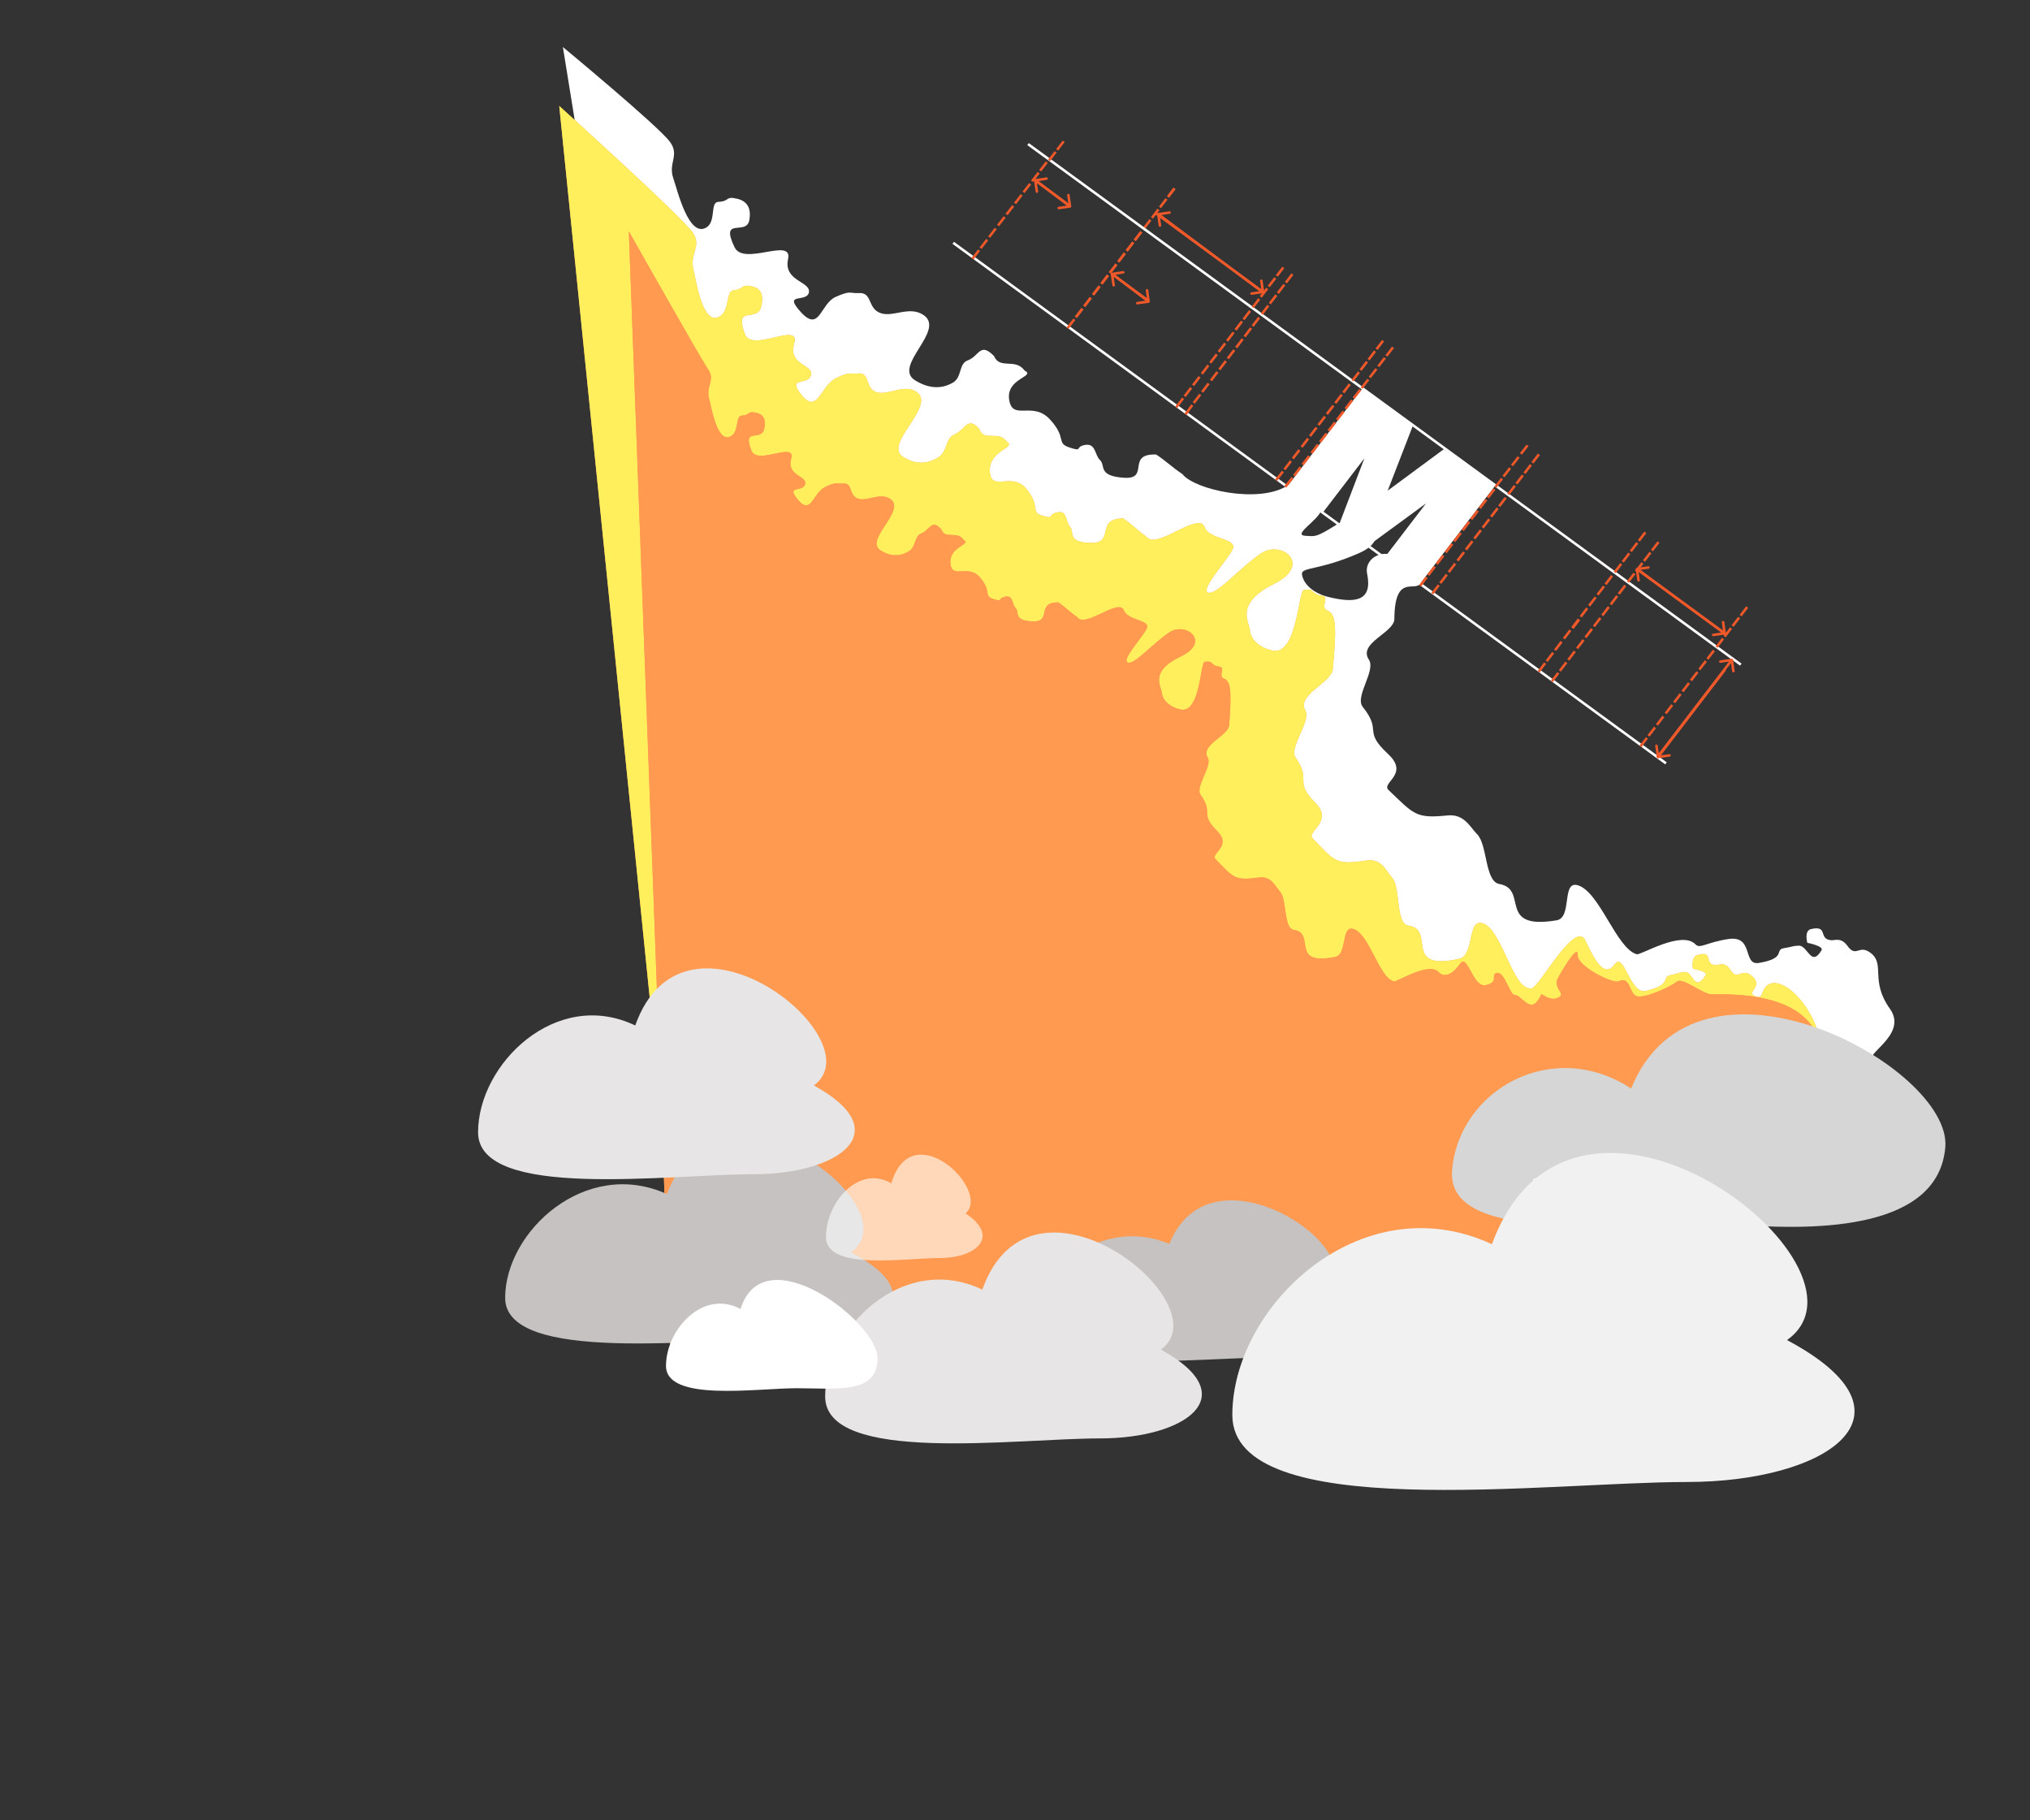 <svg width="2398" height="2150" viewBox="0 0 2398 2150" fill="none" xmlns="http://www.w3.org/2000/svg">
<rect x="0" y="0" width="2398" height="2150" fill="#333333" stroke="none"/>
<path opacity="0.8" d="M1138.85 1450.07C1138.85 1503.63 1083.07 1494.23 1028.86 1494.23C974.658 1494.23 852.04 1514.84 852.04 1461.28C852.04 1407.72 902.142 1347.63 953.026 1377.37C984.731 1267.99 1138.85 1396.51 1138.85 1450.07Z" fill="white"/>
<path d="M1673.86 1452.14V1459.99" stroke="white" stroke-width="3" stroke-linecap="round"/>
<path d="M1409.43 1473.35C1409.43 1475.97 1409.43 1475.97 1409.43 1473.35" stroke="white" stroke-width="3" stroke-linecap="round"/>
<path d="M1525.18 1517.14C1524.46 1522.91 1522.52 1520.1 1521.04 1517.14" stroke="white" stroke-width="3" stroke-linecap="round"/>
<path d="M841.04 1535.14H843.04" stroke="white" stroke-width="3" stroke-linecap="round"/>
<path d="M1301.04 1605.54V1609.65" stroke="white" stroke-width="3" stroke-linecap="round"/>
<path d="M1032.35 1619.8C1037.86 1619.83 1035.66 1619.77 1035.85 1622.9" stroke="white" stroke-width="3" stroke-linecap="round"/>
<path d="M1479.04 1643.14V1647.25" stroke="white" stroke-width="3" stroke-linecap="round"/>
<path d="M1082.12 516.713L1084.1 516.39" stroke="white" stroke-width="3" stroke-linecap="round"/>
<line y1="-1.5" x2="1042.03" y2="-1.5" transform="matrix(0.808 0.59 -0.606 0.795 1125.12 287.987)" stroke="white" stroke-width="3"/>
<line y1="-1.5" x2="12.627" y2="-1.5" transform="matrix(-0.608 0.794 -0.806 -0.592 1357.76 258.808)" stroke="#EF592A" stroke-width="3"/>
<line y1="-1.5" x2="12.627" y2="-1.5" transform="matrix(-0.608 0.794 -0.806 -0.592 1367.24 246.426)" stroke="#EF592A" stroke-width="3"/>
<line y1="-1.5" x2="12.627" y2="-1.5" transform="matrix(-0.608 0.794 -0.806 -0.592 1376.72 234.043)" stroke="#EF592A" stroke-width="3"/>
<line y1="-1.5" x2="12.627" y2="-1.5" transform="matrix(-0.608 0.794 -0.806 -0.592 1386.21 221.659)" stroke="#EF592A" stroke-width="3"/>
<line y1="-1.5" x2="12.627" y2="-1.5" transform="matrix(-0.608 0.794 -0.806 -0.592 1346.92 272.962)" stroke="#EF592A" stroke-width="3"/>
<line y1="-1.5" x2="12.627" y2="-1.5" transform="matrix(-0.608 0.794 -0.806 -0.592 1327.5 298.317)" stroke="#EF592A" stroke-width="3"/>
<line y1="-1.5" x2="12.627" y2="-1.5" transform="matrix(-0.608 0.794 -0.806 -0.592 1337.43 285.345)" stroke="#EF592A" stroke-width="3"/>
<line y1="-1.5" x2="12.627" y2="-1.5" transform="matrix(-0.608 0.794 -0.806 -0.592 1317.56 311.29)" stroke="#EF592A" stroke-width="3"/>
<line y1="-1.5" x2="12.627" y2="-1.5" transform="matrix(-0.608 0.794 -0.806 -0.592 1307.62 324.264)" stroke="#EF592A" stroke-width="3"/>
<line y1="-1.5" x2="12.627" y2="-1.5" transform="matrix(-0.608 0.794 -0.806 -0.592 1297.69 337.236)" stroke="#EF592A" stroke-width="3"/>
<line y1="-1.5" x2="12.627" y2="-1.5" transform="matrix(-0.608 0.794 -0.806 -0.592 1287.3 350.8)" stroke="#EF592A" stroke-width="3"/>
<line y1="-1.5" x2="12.627" y2="-1.5" transform="matrix(-0.608 0.794 -0.806 -0.592 1277.36 363.772)" stroke="#EF592A" stroke-width="3"/>
<line y1="-1.5" x2="12.627" y2="-1.5" transform="matrix(-0.608 0.794 -0.806 -0.592 1386.21 221.659)" stroke="#EF592A" stroke-width="3"/>
<line y1="-1.5" x2="12.627" y2="-1.5" transform="matrix(-0.608 0.794 -0.806 -0.592 1346.92 272.962)" stroke="#EF592A" stroke-width="3"/>
<line y1="-1.5" x2="12.627" y2="-1.5" transform="matrix(-0.608 0.794 -0.806 -0.592 1327.5 298.317)" stroke="#EF592A" stroke-width="3"/>
<line y1="-1.5" x2="12.627" y2="-1.5" transform="matrix(-0.608 0.794 -0.806 -0.592 1337.43 285.345)" stroke="#EF592A" stroke-width="3"/>
<line y1="-1.5" x2="12.627" y2="-1.5" transform="matrix(-0.608 0.794 -0.806 -0.592 1317.56 311.29)" stroke="#EF592A" stroke-width="3"/>
<line y1="-1.5" x2="12.627" y2="-1.5" transform="matrix(-0.608 0.794 -0.806 -0.592 1297.69 337.236)" stroke="#EF592A" stroke-width="3"/>
<line y1="-1.5" x2="12.627" y2="-1.5" transform="matrix(-0.608 0.794 -0.806 -0.592 1287.3 350.8)" stroke="#EF592A" stroke-width="3"/>
<line y1="-1.5" x2="12.627" y2="-1.5" transform="matrix(-0.608 0.794 -0.806 -0.592 1277.36 363.772)" stroke="#EF592A" stroke-width="3"/>
<line y1="-1.5" x2="12.627" y2="-1.5" transform="matrix(-0.608 0.794 -0.806 -0.592 1495.74 339.789)" stroke="#EF592A" stroke-width="3"/>
<line y1="-1.5" x2="12.627" y2="-1.5" transform="matrix(-0.608 0.794 -0.806 -0.592 1505.23 327.405)" stroke="#EF592A" stroke-width="3"/>
<line y1="-1.5" x2="12.627" y2="-1.5" transform="matrix(-0.608 0.794 -0.806 -0.592 1514.71 315.021)" stroke="#EF592A" stroke-width="3"/>
<line y1="-1.5" x2="12.627" y2="-1.5" transform="matrix(-0.608 0.794 -0.806 -0.592 1475.42 366.324)" stroke="#EF592A" stroke-width="3"/>
<line y1="-1.5" x2="12.627" y2="-1.5" transform="matrix(-0.608 0.794 -0.806 -0.592 1456 391.681)" stroke="#EF592A" stroke-width="3"/>
<line y1="-1.5" x2="12.627" y2="-1.5" transform="matrix(-0.608 0.794 -0.806 -0.592 1465.93 378.708)" stroke="#EF592A" stroke-width="3"/>
<line y1="-1.5" x2="12.627" y2="-1.5" transform="matrix(-0.608 0.794 -0.806 -0.592 1446.06 404.653)" stroke="#EF592A" stroke-width="3"/>
<line y1="-1.5" x2="12.627" y2="-1.5" transform="matrix(-0.608 0.794 -0.806 -0.592 1426.19 430.599)" stroke="#EF592A" stroke-width="3"/>
<line y1="-1.5" x2="12.627" y2="-1.5" transform="matrix(-0.608 0.794 -0.806 -0.592 1415.8 444.162)" stroke="#EF592A" stroke-width="3"/>
<line y1="-1.5" x2="12.627" y2="-1.5" transform="matrix(-0.608 0.794 -0.806 -0.592 1405.86 457.136)" stroke="#EF592A" stroke-width="3"/>
<path d="M1397.59 470.405L1389.4 481.088" stroke="#EF592A" stroke-width="3"/>
<line y1="-1.5" x2="1042.03" y2="-1.5" transform="matrix(0.808 0.59 -0.606 0.795 1213.49 171.382)" stroke="white" stroke-width="3"/>
<line y1="-1.5" x2="12.627" y2="-1.5" transform="matrix(-0.608 0.794 0.806 0.592 1499.42 361.83)" stroke="#EF592A" stroke-width="3"/>
<line y1="-1.5" x2="12.627" y2="-1.5" transform="matrix(-0.608 0.794 0.806 0.592 1508.91 349.447)" stroke="#EF592A" stroke-width="3"/>
<line y1="-1.5" x2="12.627" y2="-1.5" transform="matrix(-0.608 0.794 0.806 0.592 1518.39 337.063)" stroke="#EF592A" stroke-width="3"/>
<line y1="-1.5" x2="12.627" y2="-1.5" transform="matrix(-0.608 0.794 0.806 0.592 1527.87 324.681)" stroke="#EF592A" stroke-width="3"/>
<line y1="-1.5" x2="12.627" y2="-1.5" transform="matrix(-0.608 0.794 0.806 0.592 1488.58 375.983)" stroke="#EF592A" stroke-width="3"/>
<line y1="-1.5" x2="12.627" y2="-1.5" transform="matrix(-0.608 0.794 0.806 0.592 1469.16 401.339)" stroke="#EF592A" stroke-width="3"/>
<line y1="-1.5" x2="12.627" y2="-1.5" transform="matrix(-0.608 0.794 0.806 0.592 1479.1 388.366)" stroke="#EF592A" stroke-width="3"/>
<line y1="-1.5" x2="12.627" y2="-1.5" transform="matrix(-0.608 0.794 0.806 0.592 1459.22 414.312)" stroke="#EF592A" stroke-width="3"/>
<line y1="-1.5" x2="12.627" y2="-1.5" transform="matrix(-0.608 0.794 0.806 0.592 1439.35 440.258)" stroke="#EF592A" stroke-width="3"/>
<line y1="-1.5" x2="12.627" y2="-1.5" transform="matrix(-0.608 0.794 0.806 0.592 1428.96 453.821)" stroke="#EF592A" stroke-width="3"/>
<line y1="-1.5" x2="12.627" y2="-1.5" transform="matrix(-0.608 0.794 0.806 0.592 1419.03 466.794)" stroke="#EF592A" stroke-width="3"/>
<path d="M1408.4 478.437L1400.4 489.421" stroke="#EF592A" stroke-width="3"/>
<line y1="-1.5" x2="12.627" y2="-1.5" transform="matrix(-0.608 0.794 -0.806 -0.592 1604.13 438.662)" stroke="#EF592A" stroke-width="3"/>
<line y1="-1.5" x2="12.627" y2="-1.5" transform="matrix(-0.608 0.794 -0.806 -0.592 1613.62 426.278)" stroke="#EF592A" stroke-width="3"/>
<line y1="-1.5" x2="12.627" y2="-1.5" transform="matrix(-0.608 0.794 -0.806 -0.592 1623.1 413.894)" stroke="#EF592A" stroke-width="3"/>
<line y1="-1.5" x2="12.627" y2="-1.5" transform="matrix(-0.608 0.794 -0.806 -0.592 1632.59 401.511)" stroke="#EF592A" stroke-width="3"/>
<line y1="-1.5" x2="12.627" y2="-1.5" transform="matrix(-0.608 0.794 -0.806 -0.592 1593.29 452.813)" stroke="#EF592A" stroke-width="3"/>
<line y1="-1.5" x2="12.627" y2="-1.5" transform="matrix(-0.608 0.794 -0.806 -0.592 1573.87 478.17)" stroke="#EF592A" stroke-width="3"/>
<line y1="-1.5" x2="12.627" y2="-1.5" transform="matrix(-0.608 0.794 -0.806 -0.592 1583.81 465.196)" stroke="#EF592A" stroke-width="3"/>
<line y1="-1.5" x2="12.627" y2="-1.5" transform="matrix(-0.608 0.794 -0.806 -0.592 1563.94 491.142)" stroke="#EF592A" stroke-width="3"/>
<line y1="-1.5" x2="12.627" y2="-1.5" transform="matrix(-0.608 0.794 -0.806 -0.592 1554 504.115)" stroke="#EF592A" stroke-width="3"/>
<line y1="-1.5" x2="12.627" y2="-1.5" transform="matrix(-0.608 0.794 -0.806 -0.592 1544.07 517.089)" stroke="#EF592A" stroke-width="3"/>
<line y1="-1.5" x2="12.627" y2="-1.5" transform="matrix(-0.608 0.794 -0.806 -0.592 1533.68 530.652)" stroke="#EF592A" stroke-width="3"/>
<line y1="-1.5" x2="12.627" y2="-1.5" transform="matrix(-0.608 0.794 -0.806 -0.592 1523.74 543.625)" stroke="#EF592A" stroke-width="3"/>
<path d="M1515.47 556.895L1507.36 567.156" stroke="#EF592A" stroke-width="3"/>
<line y1="-1.5" x2="12.627" y2="-1.5" transform="matrix(-0.608 0.794 -0.806 -0.592 1606.46 462.472)" stroke="#EF592A" stroke-width="3"/>
<line y1="-1.5" x2="12.627" y2="-1.5" transform="matrix(-0.608 0.794 -0.806 -0.592 1587.04 487.828)" stroke="#EF592A" stroke-width="3"/>
<line y1="-1.5" x2="12.627" y2="-1.5" transform="matrix(-0.608 0.794 -0.806 -0.592 1596.97 474.855)" stroke="#EF592A" stroke-width="3"/>
<line y1="-1.5" x2="12.627" y2="-1.5" transform="matrix(-0.608 0.794 -0.806 -0.592 1577.1 500.802)" stroke="#EF592A" stroke-width="3"/>
<line y1="-1.5" x2="12.627" y2="-1.5" transform="matrix(-0.608 0.794 -0.806 -0.592 1567.17 513.774)" stroke="#EF592A" stroke-width="3"/>
<line y1="-1.5" x2="12.627" y2="-1.5" transform="matrix(-0.608 0.794 -0.806 -0.592 1557.23 526.748)" stroke="#EF592A" stroke-width="3"/>
<line y1="-1.5" x2="12.627" y2="-1.5" transform="matrix(-0.608 0.794 -0.806 -0.592 1546.84 540.309)" stroke="#EF592A" stroke-width="3"/>
<line y1="-1.5" x2="12.627" y2="-1.5" transform="matrix(-0.608 0.794 -0.806 -0.592 1536.91 553.283)" stroke="#EF592A" stroke-width="3"/>
<line y1="-1.5" x2="12.627" y2="-1.5" transform="matrix(-0.608 0.794 0.806 0.592 1763.68 576.908)" stroke="#EF592A" stroke-width="3"/>
<line y1="-1.5" x2="12.627" y2="-1.5" transform="matrix(-0.608 0.794 0.806 0.592 1743.81 602.854)" stroke="#EF592A" stroke-width="3"/>
<line y1="-1.5" x2="12.627" y2="-1.5" transform="matrix(-0.608 0.794 0.806 0.592 1753.75 589.882)" stroke="#EF592A" stroke-width="3"/>
<line y1="-1.5" x2="12.627" y2="-1.5" transform="matrix(-0.608 0.794 0.806 0.592 1733.87 615.827)" stroke="#EF592A" stroke-width="3"/>
<line y1="-1.5" x2="12.627" y2="-1.5" transform="matrix(-0.608 0.794 0.806 0.592 1723.94 628.802)" stroke="#EF592A" stroke-width="3"/>
<line y1="-1.5" x2="12.627" y2="-1.5" transform="matrix(-0.608 0.794 0.806 0.592 1714 641.774)" stroke="#EF592A" stroke-width="3"/>
<line y1="-1.5" x2="12.627" y2="-1.5" transform="matrix(-0.608 0.794 0.806 0.592 1704.06 654.747)" stroke="#EF592A" stroke-width="3"/>
<line y1="-1.5" x2="12.627" y2="-1.5" transform="matrix(-0.608 0.794 0.806 0.592 1694.13 667.719)" stroke="#EF592A" stroke-width="3"/>
<line y1="-1.5" x2="12.627" y2="-1.5" transform="matrix(-0.608 0.794 0.806 0.592 1684.19 680.692)" stroke="#EF592A" stroke-width="3"/>
<line y1="-1.5" x2="12.627" y2="-1.5" transform="matrix(-0.608 0.794 0.806 0.592 1916.33 666.806)" stroke="#EF592A" stroke-width="3"/>
<line y1="-1.5" x2="12.627" y2="-1.5" transform="matrix(-0.608 0.794 0.806 0.592 1925.82 654.423)" stroke="#EF592A" stroke-width="3"/>
<line y1="-1.5" x2="12.627" y2="-1.5" transform="matrix(-0.608 0.794 0.806 0.592 1935.3 642.04)" stroke="#EF592A" stroke-width="3"/>
<line y1="-1.5" x2="12.627" y2="-1.5" transform="matrix(-0.608 0.794 0.806 0.592 1944.79 629.657)" stroke="#EF592A" stroke-width="3"/>
<line y1="-1.5" x2="12.627" y2="-1.5" transform="matrix(-0.608 0.794 0.806 0.592 1905.49 680.959)" stroke="#EF592A" stroke-width="3"/>
<line y1="-1.5" x2="12.627" y2="-1.5" transform="matrix(-0.608 0.794 0.806 0.592 1886.07 706.315)" stroke="#EF592A" stroke-width="3"/>
<line y1="-1.5" x2="12.627" y2="-1.5" transform="matrix(-0.608 0.794 0.806 0.592 1896.01 693.343)" stroke="#EF592A" stroke-width="3"/>
<line y1="-1.5" x2="12.627" y2="-1.5" transform="matrix(-0.608 0.794 0.806 0.592 1866.2 732.263)" stroke="#EF592A" stroke-width="3"/>
<line y1="-1.5" x2="12.627" y2="-1.5" transform="matrix(-0.608 0.794 0.806 0.592 1845.88 758.797)" stroke="#EF592A" stroke-width="3"/>
<line y1="-1.5" x2="12.627" y2="-1.5" transform="matrix(-0.608 0.794 0.806 0.592 1835.94 771.77)" stroke="#EF592A" stroke-width="3"/>
<line y1="-1.5" x2="12.627" y2="-1.5" transform="matrix(-0.608 0.794 0.806 0.592 1826.46 784.153)" stroke="#EF592A" stroke-width="3"/>
<line y1="-1.5" x2="12.627" y2="-1.5" transform="matrix(-0.608 0.794 -0.806 -0.592 1929.5 676.466)" stroke="#EF592A" stroke-width="3"/>
<line y1="-1.5" x2="12.627" y2="-1.5" transform="matrix(-0.608 0.794 -0.806 -0.592 1938.98 664.081)" stroke="#EF592A" stroke-width="3"/>
<line y1="-1.5" x2="12.627" y2="-1.5" transform="matrix(-0.608 0.794 -0.806 -0.592 1948.46 651.698)" stroke="#EF592A" stroke-width="3"/>
<line y1="-1.5" x2="12.627" y2="-1.5" transform="matrix(-0.608 0.794 -0.806 -0.592 1957.95 639.315)" stroke="#EF592A" stroke-width="3"/>
<line y1="-1.5" x2="12.627" y2="-1.5" transform="matrix(-0.608 0.794 -0.806 -0.592 1918.66 690.618)" stroke="#EF592A" stroke-width="3"/>
<line y1="-1.5" x2="12.627" y2="-1.5" transform="matrix(-0.608 0.794 -0.806 -0.592 1899.24 715.974)" stroke="#EF592A" stroke-width="3"/>
<line y1="-1.5" x2="12.627" y2="-1.5" transform="matrix(-0.608 0.794 -0.806 -0.592 1909.17 703.001)" stroke="#EF592A" stroke-width="3"/>
<line y1="-1.5" x2="12.627" y2="-1.5" transform="matrix(-0.608 0.794 -0.806 -0.592 1859.04 768.456)" stroke="#EF592A" stroke-width="3"/>
<line y1="-1.5" x2="12.627" y2="-1.5" transform="matrix(-0.608 0.794 -0.806 -0.592 1849.1 781.429)" stroke="#EF592A" stroke-width="3"/>
<line y1="-1.5" x2="12.627" y2="-1.5" transform="matrix(-0.608 0.794 -0.806 -0.592 1839.62 793.811)" stroke="#EF592A" stroke-width="3"/>
<line y1="-1.5" x2="12.627" y2="-1.5" transform="matrix(-0.608 0.794 -0.806 -0.592 2034.21 753.296)" stroke="#EF592A" stroke-width="3"/>
<line y1="-1.5" x2="12.627" y2="-1.5" transform="matrix(-0.608 0.794 -0.806 -0.592 2043.69 740.913)" stroke="#EF592A" stroke-width="3"/>
<line y1="-1.5" x2="12.627" y2="-1.5" transform="matrix(-0.608 0.794 -0.806 -0.592 2053.18 728.53)" stroke="#EF592A" stroke-width="3"/>
<line y1="-1.5" x2="12.627" y2="-1.5" transform="matrix(-0.608 0.794 -0.806 -0.592 2062.66 716.146)" stroke="#EF592A" stroke-width="3"/>
<line y1="-1.5" x2="12.627" y2="-1.5" transform="matrix(-0.608 0.794 -0.806 -0.592 2023.37 767.449)" stroke="#EF592A" stroke-width="3"/>
<line y1="-1.5" x2="12.627" y2="-1.5" transform="matrix(-0.608 0.794 -0.806 -0.592 2003.95 792.805)" stroke="#EF592A" stroke-width="3"/>
<line y1="-1.5" x2="12.627" y2="-1.5" transform="matrix(-0.608 0.794 -0.806 -0.592 2013.89 779.832)" stroke="#EF592A" stroke-width="3"/>
<line y1="-1.5" x2="12.627" y2="-1.5" transform="matrix(-0.608 0.794 -0.806 -0.592 1994.01 805.778)" stroke="#EF592A" stroke-width="3"/>
<line y1="-1.5" x2="12.627" y2="-1.5" transform="matrix(-0.608 0.794 -0.806 -0.592 1984.08 818.751)" stroke="#EF592A" stroke-width="3"/>
<line y1="-1.5" x2="12.627" y2="-1.5" transform="matrix(-0.608 0.794 -0.806 -0.592 1974.14 831.722)" stroke="#EF592A" stroke-width="3"/>
<line y1="-1.5" x2="12.627" y2="-1.5" transform="matrix(-0.608 0.794 -0.806 -0.592 1963.75 845.286)" stroke="#EF592A" stroke-width="3"/>
<line y1="-1.5" x2="12.627" y2="-1.5" transform="matrix(-0.608 0.794 -0.806 -0.592 1953.82 858.26)" stroke="#EF592A" stroke-width="3"/>
<line y1="-1.5" x2="12.627" y2="-1.5" transform="matrix(-0.608 0.794 -0.806 -0.592 1944.33 870.642)" stroke="#EF592A" stroke-width="3"/>
<line y1="-1.5" x2="12.627" y2="-1.5" transform="matrix(-0.608 0.794 0.806 0.592 1790.68 574.61)" stroke="#EF592A" stroke-width="3"/>
<line y1="-1.5" x2="12.627" y2="-1.5" transform="matrix(-0.608 0.794 0.806 0.592 1800.16 562.226)" stroke="#EF592A" stroke-width="3"/>
<line y1="-1.5" x2="12.627" y2="-1.5" transform="matrix(-0.608 0.794 0.806 0.592 1809.65 549.844)" stroke="#EF592A" stroke-width="3"/>
<line y1="-1.5" x2="12.627" y2="-1.5" transform="matrix(-0.608 0.794 0.806 0.592 1819.13 537.461)" stroke="#EF592A" stroke-width="3"/>
<line y1="-1.5" x2="12.627" y2="-1.5" transform="matrix(-0.608 0.794 0.806 0.592 1779.84 588.763)" stroke="#EF592A" stroke-width="3"/>
<line y1="-1.5" x2="12.627" y2="-1.5" transform="matrix(-0.608 0.794 0.806 0.592 1760.42 614.119)" stroke="#EF592A" stroke-width="3"/>
<line y1="-1.5" x2="12.627" y2="-1.5" transform="matrix(-0.608 0.794 0.806 0.592 1770.35 601.146)" stroke="#EF592A" stroke-width="3"/>
<line y1="-1.5" x2="12.627" y2="-1.5" transform="matrix(-0.608 0.794 0.806 0.592 1750.48 627.091)" stroke="#EF592A" stroke-width="3"/>
<line y1="-1.5" x2="12.627" y2="-1.5" transform="matrix(-0.608 0.794 0.806 0.592 1740.54 640.064)" stroke="#EF592A" stroke-width="3"/>
<line y1="-1.5" x2="12.627" y2="-1.5" transform="matrix(-0.608 0.794 0.806 0.592 1730.61 653.037)" stroke="#EF592A" stroke-width="3"/>
<line y1="-1.5" x2="12.627" y2="-1.5" transform="matrix(-0.608 0.794 0.806 0.592 1720.22 666.601)" stroke="#EF592A" stroke-width="3"/>
<line y1="-1.5" x2="12.627" y2="-1.5" transform="matrix(-0.608 0.794 0.806 0.592 1710.28 679.573)" stroke="#EF592A" stroke-width="3"/>
<line y1="-1.5" x2="12.627" y2="-1.5" transform="matrix(-0.608 0.794 0.806 0.592 1700.8 691.957)" stroke="#EF592A" stroke-width="3"/>
<path d="M1492.11 346.27C1492.94 346.152 1493.52 345.398 1493.4 344.586L1491.51 331.361C1491.39 330.549 1490.63 329.987 1489.8 330.106C1488.97 330.224 1488.39 330.978 1488.51 331.79L1490.19 343.546L1478.19 345.263C1477.36 345.381 1476.79 346.135 1476.9 346.947C1477.02 347.758 1477.78 348.32 1478.61 348.202L1492.11 346.27ZM1363.54 252.477L1490.99 345.992L1492.81 343.61L1365.36 250.095L1363.54 252.477Z" fill="#EF592A"/>
<path d="M1368.05 251.521C1367.23 251.64 1366.67 252.401 1366.78 253.221L1368.72 266.581C1368.84 267.401 1369.6 267.969 1370.42 267.85C1371.24 267.731 1371.81 266.97 1371.69 266.15L1369.97 254.274L1381.84 252.55C1382.66 252.431 1383.23 251.67 1383.11 250.85C1382.99 250.03 1382.23 249.462 1381.41 249.581L1368.05 251.521ZM1490.78 342.581L1369.17 251.803L1367.37 254.207L1488.99 344.985L1490.78 342.581Z" fill="#EF592A"/>
<path d="M2037.55 749.462C2038.37 749.343 2038.95 748.589 2038.84 747.778L2036.94 734.552C2036.83 733.74 2036.06 733.179 2035.23 733.297C2034.41 733.416 2033.83 734.17 2033.94 734.981L2035.63 746.737L2023.63 748.454C2022.8 748.573 2022.22 749.327 2022.34 750.138C2022.45 750.95 2023.22 751.512 2024.05 751.393L2037.55 749.462ZM1932.91 673.23L2036.42 749.183L2038.25 746.801L1934.73 670.848L1932.91 673.23Z" fill="#EF592A"/>
<path d="M1933.5 670.716C1932.67 670.835 1932.09 671.589 1932.21 672.401L1934.1 685.626C1934.21 686.438 1934.98 687 1935.81 686.881C1936.64 686.762 1937.21 686.008 1937.1 685.197L1935.42 673.441L1947.42 671.724C1948.25 671.605 1948.82 670.851 1948.71 670.04C1948.59 669.228 1947.83 668.666 1947 668.785L1933.5 670.716ZM2039.33 747.826L1934.62 670.995L1932.79 673.377L2037.51 750.207L2039.33 747.826Z" fill="#EF592A"/>
<path d="M2047.24 779.23C2047.12 778.418 2046.36 777.857 2045.53 777.975L2032.03 779.906C2031.2 780.025 2030.62 780.779 2030.74 781.591C2030.86 782.402 2031.62 782.964 2032.45 782.846L2044.45 781.129L2046.13 792.885C2046.25 793.696 2047.01 794.258 2047.84 794.14C2048.67 794.021 2049.25 793.267 2049.13 792.456L2047.24 779.23ZM1958.88 895.32L2046.95 780.332L2044.53 778.557L1956.46 893.545L1958.88 895.32Z" fill="#EF592A"/>
<path d="M1957.13 894.309C1957.24 895.121 1958.01 895.683 1958.84 895.564L1972.34 893.633C1973.17 893.514 1973.74 892.76 1973.63 891.948C1973.51 891.137 1972.75 890.575 1971.92 890.694L1959.92 892.41L1958.24 880.654C1958.12 879.843 1957.35 879.281 1956.53 879.399C1955.7 879.518 1955.12 880.272 1955.24 881.084L1957.13 894.309ZM2036.46 790.013L1957.42 893.207L1959.84 894.982L2038.87 791.788L2036.46 790.013Z" fill="#EF592A"/>
<path fill-rule="evenodd" clip-rule="evenodd" d="M664.928 55.551L917.726 1617.23C917.726 1617.23 2088.94 1488.57 2195.66 1408.34C2270.86 1378.98 2193.63 1339 2208.48 1328.77C2261.84 1292.01 2238.91 1260.02 2215.66 1254.45C2192.42 1248.87 2256.08 1224.46 2232.49 1191.41C2208.9 1158.37 2227.03 1139.26 2210.26 1125.88C2195.91 1114.43 2192.9 1131.94 2182.39 1117.21C2174.98 1106.83 2167.5 1110.76 2163.43 1110.49C2147.16 1109.38 2160.52 1092.48 2139.35 1097.31C2130.84 1099.25 2134.97 1113.53 2134.97 1113.53C2134.97 1113.53 2154.75 1117.35 2151.76 1122.33C2139.42 1142.89 2135.54 1116.74 2125 1116.92C2117.88 1117.04 2118.9 1117.94 2107.19 1119.9C2095.66 1121.83 2110.95 1131.74 2077.64 1137.32C2058.18 1140.57 2072.24 1104.31 2041.46 1109.1C2015.19 1113.19 2008.25 1120.97 2002.9 1115.41C1986.49 1098.35 1938.19 1128.39 1933.42 1127.04C1909.18 1120.17 1889.4 1052.25 1863.31 1045.43C1844.55 1040.53 1857.52 1083.82 1838.84 1086.95C1767.54 1098.88 1806.39 1050.23 1771.13 1044.08C1753.85 1041.07 1757.27 997.623 1744.87 985.246C1736.68 977.063 1729.79 961.152 1710.18 963.093C1672.43 966.829 1670.9 962.354 1640.25 933.071C1631.15 924.372 1665.55 914.643 1639.73 890.576C1609.21 862.143 1633.41 864.534 1609.8 834.935C1599.99 822.649 1625.65 792.097 1617.02 779.099C1603.91 759.356 1647.01 747.368 1647.13 731.046C1647.53 677.213 1671.42 699.447 1677.64 689.224C1703.99 645.906 1649.94 655.714 1640.01 654.347C1625.17 652.304 1612.03 663.549 1614.96 677.703C1621.68 710.243 1600.73 712.91 1568.96 704.986C1553.59 701.152 1540.28 691.615 1538.04 678.76C1536.4 669.312 1557.42 674.359 1604.91 653.508C1652.41 632.657 1602.93 604.636 1578.62 619.814C1554.31 634.992 1554.08 633.447 1542.25 632.863C1526.15 632.068 1556.23 615.351 1560.67 602.994C1565.11 590.638 1530.82 567.185 1520.82 573.567C1486.58 595.407 1410.79 578.164 1396.85 560.013C1384.37 551.678 1378.25 545.158 1365.77 536.823C1329.72 535.544 1358.96 566.352 1327.68 564.275C1296.4 562.197 1306.18 549.808 1299.57 543.602C1292.96 537.395 1294.65 523.347 1281.84 525.49C1269.04 527.634 1280.02 533.968 1263.49 528.562C1246.95 523.157 1260.88 517.815 1240.35 495.443C1219.82 473.07 1196.04 497.695 1192.11 472.115C1188.18 446.534 1224.08 444.828 1210.35 437.663C1199.08 422.343 1181.22 436.945 1174.19 420.486C1157.56 403.483 1156.87 420.735 1143.02 425.702C1132.44 429.497 1136.53 445.475 1125.81 451.81C1111.4 460.32 1096.33 458.501 1081.23 449.376C1053.4 432.564 1117.83 390.237 1090.92 372.052C1074.28 360.814 1054.94 375.102 1040.16 369.791C1024.24 364.069 1031.01 345.11 1014.44 346.138C1003.56 346.813 1005.43 342.483 987.109 350.711C968.788 358.939 968.361 392.99 946.165 368.746C923.968 344.502 953.237 358.099 955.57 345.235C957.903 332.371 925.185 332.254 930.93 305.915C936.675 279.575 878.529 314.683 867.693 291.979C850.02 254.95 881.939 279.272 885.215 259.798C887.324 247.257 883.888 237.793 870.688 234.7C856.414 231.355 862.798 237.709 848.369 238.435C838.838 238.914 845.805 260.877 835.143 268.177C813.64 282.899 799.705 222.637 795.546 211.143C788.713 192.261 803.48 183.504 791.1 167.153C776.523 147.9 664.928 55.551 664.928 55.551Z" fill="white"/>
<path fill-rule="evenodd" clip-rule="evenodd" d="M660.623 125.158L805.226 1550.23L2149.98 1359.2C2149.98 1359.2 2181.25 1232.42 2119.51 1173.1C2110.29 1164.24 2096.21 1156.67 2087.5 1164.04C2078.78 1171.41 2083.79 1181.12 2072.91 1176.48C2062.03 1171.84 2084.05 1165.08 2069.45 1152.69C2056.95 1142.09 2052.62 1159.53 2044.01 1145.49C2037.95 1135.6 2030.58 1139.85 2026.78 1139.78C2011.59 1139.48 2025.59 1122.14 2005.3 1127.94C1997.14 1130.28 1999.78 1144.17 1999.78 1144.17C1999.78 1144.17 2018.04 1146.98 2014.8 1152.04C2001.45 1172.95 2000.05 1147.31 1990.13 1148.01C1983.43 1148.47 1984.31 1149.31 1973.14 1151.82C1962.15 1154.29 1975.66 1163.33 1943.9 1170.46C1925.34 1174.63 1918.5 1123.18 1907.27 1139.12C1891.59 1161.39 1875.64 1113.52 1871.09 1108.3C1857.14 1092.25 1818.21 1165.91 1809.32 1167.37C1786.66 1171.08 1774.38 1095.66 1750.46 1090.2C1733.27 1086.28 1741.73 1128.4 1723.92 1132.4C1655.92 1147.67 1696.59 1097.72 1664 1093.38C1648.03 1091.25 1654.97 1048.17 1644.38 1036.56C1637.39 1028.88 1632.29 1013.5 1613.7 1016.38C1577.92 1021.91 1576.87 1017.57 1550.6 990.148C1542.79 982.003 1575.94 970.714 1553.75 948.209C1527.53 921.623 1550.05 922.801 1530.41 894.726C1522.26 883.073 1548.98 851.648 1541.99 839.234C1531.37 820.378 1572.88 806.433 1574.4 790.309C1579.39 737.128 1577.73 725.026 1567.68 721.015C1559.25 717.648 1571 704.463 1561.79 703.598C1548.02 702.306 1554.1 694.341 1540.19 696.785C1533.64 697.938 1532.37 774.667 1503.21 768.395C1489.1 765.36 1477.41 756.592 1476.42 744.006C1475.69 734.757 1458.29 712.676 1504.69 689.764C1551.09 666.851 1513.89 637.376 1489.75 653.552C1465.62 669.729 1439.89 700.132 1428.83 700.133C1413.78 700.136 1451.06 660.576 1456.29 648.157C1461.51 635.738 1428.02 637.287 1423.04 622.72C1416.24 602.834 1365.53 650.887 1353.99 633.643C1342.98 626.022 1337.8 619.883 1326.79 612.262C1293.04 612.761 1317.86 641.755 1288.66 641.232C1259.45 640.71 1269.7 627.997 1264.02 622.192C1258.35 616.386 1261.15 602.43 1248.93 605.172C1236.72 607.915 1246.49 613.633 1231.42 609.104C1216.35 604.574 1229.9 598.618 1212.53 577.528C1195.17 556.438 1170.72 581.918 1169.23 556.849C1167.73 531.78 1201.6 528.341 1189.31 521.937C1180.04 507.359 1162.02 522.651 1156.83 506.741C1142.66 490.763 1140.53 507.834 1127.1 513.415C1116.84 517.68 1119.31 533.259 1108.69 540.039C1094.43 549.147 1080.43 548.087 1067.03 539.815C1042.34 524.572 1106.49 479.624 1082.77 462.981C1068.11 452.696 1048.71 467.752 1035.29 463.23C1020.82 458.357 1028.81 439.304 1013.15 441.129C1002.88 442.327 1005.01 437.96 987.092 446.981C969.177 456.001 965.852 489.649 947.085 466.792C928.317 443.935 954.642 455.933 957.938 443.115C961.233 430.297 930.512 431.781 938.169 405.489C945.827 379.198 888.196 416.71 879.967 394.819C866.545 359.116 894.439 381.574 899.188 362.183C902.246 349.696 899.83 340.517 887.697 338.108C874.577 335.503 880.028 341.465 866.413 342.887C857.419 343.827 862.078 365.175 851.437 372.905C829.975 388.495 822.059 329.665 819.139 318.518C814.342 300.205 828.965 290.836 818.74 275.294C806.7 256.995 660.623 125.158 660.623 125.158Z" fill="#FF9A50"/>
<path fill-rule="evenodd" clip-rule="evenodd" d="M660.623 125.158L805.226 1550.23L2149.98 1359.2C2149.98 1359.2 2181.25 1232.42 2119.51 1173.1C2110.29 1164.24 2096.21 1156.67 2087.5 1164.04C2078.78 1171.41 2083.79 1181.12 2072.91 1176.48C2062.03 1171.84 2084.05 1165.08 2069.45 1152.69C2056.95 1142.09 2052.62 1159.53 2044.01 1145.49C2037.95 1135.6 2030.58 1139.85 2026.78 1139.78C2011.59 1139.48 2025.59 1122.14 2005.3 1127.94C1997.14 1130.28 1999.78 1144.17 1999.78 1144.17C1999.78 1144.17 2018.04 1146.98 2014.8 1152.04C2001.45 1172.95 2000.05 1147.31 1990.13 1148.01C1983.43 1148.47 1984.31 1149.31 1973.14 1151.82C1962.15 1154.29 1975.66 1163.33 1943.9 1170.46C1925.34 1174.63 1918.5 1123.18 1907.27 1139.12C1891.59 1161.39 1875.64 1113.52 1871.09 1108.3C1857.14 1092.25 1818.21 1165.91 1809.32 1167.37C1786.66 1171.08 1774.38 1095.66 1750.46 1090.2C1733.27 1086.28 1741.73 1128.4 1723.92 1132.4C1655.92 1147.67 1696.59 1097.72 1664 1093.38C1648.03 1091.25 1654.97 1048.17 1644.38 1036.56C1637.39 1028.88 1632.29 1013.5 1613.7 1016.38C1577.92 1021.91 1576.87 1017.57 1550.6 990.148C1542.79 982.003 1575.94 970.714 1553.75 948.209C1527.53 921.623 1550.05 922.801 1530.41 894.726C1522.26 883.073 1548.98 851.648 1541.99 839.234C1531.37 820.378 1572.88 806.433 1574.4 790.309C1579.39 737.128 1577.73 725.026 1567.68 721.015C1559.25 717.648 1571 704.463 1561.79 703.598C1548.02 702.306 1554.1 694.341 1540.19 696.785C1533.64 697.938 1532.37 774.667 1503.21 768.395C1489.1 765.36 1477.41 756.592 1476.42 744.006C1475.69 734.757 1458.29 712.676 1504.69 689.764C1551.09 666.851 1513.89 637.376 1489.75 653.552C1465.62 669.729 1439.89 700.132 1428.83 700.133C1413.78 700.136 1451.06 660.576 1456.29 648.157C1461.51 635.738 1428.02 637.287 1423.04 622.72C1416.24 602.834 1365.53 650.887 1353.99 633.643C1342.98 626.022 1337.8 619.883 1326.79 612.262C1293.04 612.761 1317.86 641.755 1288.66 641.232C1259.45 640.71 1269.7 627.997 1264.02 622.192C1258.35 616.386 1261.15 602.43 1248.93 605.172C1236.72 607.915 1246.49 613.633 1231.42 609.104C1216.35 604.574 1229.9 598.618 1212.53 577.528C1195.17 556.438 1170.72 581.918 1169.23 556.849C1167.73 531.78 1201.6 528.341 1189.31 521.937C1180.04 507.359 1162.02 522.651 1156.83 506.741C1142.66 490.763 1140.53 507.834 1127.1 513.415C1116.84 517.68 1119.31 533.259 1108.69 540.039C1094.43 549.147 1080.43 548.087 1067.03 539.815C1042.34 524.572 1106.49 479.624 1082.77 462.981C1068.11 452.696 1048.71 467.752 1035.29 463.23C1020.82 458.357 1028.81 439.304 1013.15 441.129C1002.88 442.327 1005.01 437.96 987.092 446.981C969.177 456.001 965.852 489.649 947.085 466.792C928.317 443.935 954.642 455.933 957.938 443.115C961.233 430.297 930.512 431.781 938.169 405.489C945.827 379.198 888.196 416.71 879.967 394.819C866.545 359.116 894.439 381.574 899.188 362.183C902.246 349.696 899.83 340.517 887.697 338.108C874.577 335.503 880.028 341.465 866.413 342.887C857.419 343.827 862.078 365.175 851.437 372.905C829.975 388.495 822.059 329.665 819.139 318.518C814.342 300.205 828.965 290.836 818.74 275.294C806.7 256.995 660.623 125.158 660.623 125.158Z" fill="#FFEF5D"/>
<path fill-rule="evenodd" clip-rule="evenodd" d="M742.825 273.232L792.726 1619.23L1980.8 1546.23C1980.8 1546.23 2338.37 1167.19 2022.27 1174.42C2011.72 1174.67 1987.69 1153.7 1980.8 1159.43C1973.91 1165.15 1941.73 1180.23 1932.91 1176.39C1924.09 1172.55 1926.04 1152.23 1911.83 1159.05C1905.36 1162.16 1862.88 1141.23 1863.67 1127.94C1864.62 1112.08 1840.3 1154.36 1839.4 1157.23C1835.52 1169.54 1853.37 1175.09 1837.14 1179.41C1830.61 1181.14 1820.86 1173.95 1820.86 1173.95C1820.86 1173.95 1819.91 1176.62 1817.39 1180.59C1806.96 1197 1797.09 1174.68 1789.13 1175.09C1783.74 1175.36 1777.28 1147.3 1768.34 1149.13C1759.54 1150.93 1772.15 1160.01 1754.78 1163.56C1739.92 1166.6 1733.64 1125.65 1724.86 1138.15C1712.58 1155.59 1703.31 1152.51 1699.58 1148.3C1688.12 1135.35 1650.06 1160.08 1646.54 1159.15C1628.62 1154.38 1617.37 1101.72 1598.06 1097.04C1584.17 1093.67 1591.61 1127.23 1577.36 1130.15C1522.92 1141.28 1554.86 1102.22 1528.6 1098.3C1515.72 1096.38 1520.65 1062.28 1511.96 1052.91C1506.22 1046.71 1501.89 1034.43 1486.99 1036.44C1458.31 1040.32 1457.4 1036.85 1435.86 1014.7C1429.46 1008.12 1455.94 999.642 1437.76 981.455C1416.28 959.968 1434.4 961.231 1418.19 938.658C1411.46 929.288 1432.46 904.73 1426.65 894.773C1417.83 879.65 1450.99 869.182 1451.97 856.405C1455.17 814.259 1453.65 804.627 1445.52 801.298C1438.69 798.502 1447.93 788.205 1440.51 787.385C1429.43 786.159 1434.2 779.925 1423.05 781.663C1417.8 782.483 1417.94 843.376 1394.4 837.974C1383.01 835.359 1373.49 828.229 1372.5 818.224C1371.77 810.87 1357.45 793.088 1394.4 775.573C1431.36 758.058 1401 734.118 1381.85 746.609C1362.69 759.101 1342.47 782.863 1333.58 782.703C1321.48 782.486 1350.85 751.623 1354.86 741.84C1358.87 732.057 1331.97 732.8 1327.75 721.164C1321.98 705.278 1281.94 742.689 1272.4 728.832C1263.44 722.623 1259.18 717.674 1250.21 711.464C1223.09 711.37 1243.48 734.748 1219.99 733.908C1196.51 733.069 1204.55 723.126 1199.9 718.435C1195.25 713.743 1197.29 702.705 1187.51 704.705C1177.74 706.705 1185.68 711.386 1173.5 707.571C1161.31 703.756 1172.11 699.225 1157.83 682.23C1143.56 665.235 1124.29 685.108 1122.71 665.185C1121.12 645.262 1148.29 643.024 1138.32 637.761C1130.65 626.054 1116.39 637.932 1111.98 625.226C1100.35 612.336 1098.89 625.857 1088.18 630.093C1080 633.329 1082.22 645.733 1073.78 650.961C1062.46 657.984 1051.19 656.939 1040.29 650.177C1020.21 637.718 1071.1 602.968 1051.77 589.411C1039.83 581.034 1024.47 592.704 1013.61 588.919C1001.91 584.84 1008.04 569.831 995.48 571.053C987.238 571.855 988.885 568.418 974.62 575.319C960.354 582.22 958.192 608.883 942.758 590.466C927.324 572.048 948.668 581.955 951.123 571.827C953.578 561.699 928.903 562.431 934.66 541.671C940.417 520.91 894.657 549.852 887.709 532.354C876.378 503.816 899.143 522.05 902.666 506.725C904.935 496.857 902.854 489.535 893.063 487.446C882.476 485.188 886.949 490 876.025 490.931C868.809 491.546 872.879 508.561 864.441 514.543C847.424 526.608 840.168 479.79 837.652 470.898C833.518 456.291 845.131 449.066 836.675 436.579C826.719 421.877 742.825 273.232 742.825 273.232Z" fill="#FF9A50"/>
<path fill-rule="evenodd" clip-rule="evenodd" d="M742.825 273.232L792.726 1619.23L1980.8 1546.23C1980.8 1546.23 2338.37 1167.19 2022.27 1174.42C2011.72 1174.67 1987.69 1153.7 1980.8 1159.43C1973.91 1165.15 1941.73 1180.23 1932.91 1176.39C1924.09 1172.55 1926.04 1152.23 1911.83 1159.05C1905.36 1162.16 1862.88 1141.23 1863.67 1127.94C1864.62 1112.08 1840.3 1154.36 1839.4 1157.23C1835.52 1169.54 1853.37 1175.09 1837.14 1179.41C1830.61 1181.14 1820.86 1173.95 1820.86 1173.95C1820.86 1173.95 1819.91 1176.62 1817.39 1180.59C1806.96 1197 1797.09 1174.68 1789.13 1175.09C1783.74 1175.36 1777.28 1147.3 1768.34 1149.13C1759.54 1150.93 1772.15 1160.01 1754.78 1163.56C1739.92 1166.6 1733.64 1125.65 1724.86 1138.15C1712.58 1155.59 1703.31 1152.51 1699.58 1148.3C1688.12 1135.35 1650.06 1160.08 1646.54 1159.15C1628.62 1154.38 1617.37 1101.72 1598.06 1097.04C1584.17 1093.67 1591.61 1127.23 1577.36 1130.15C1522.92 1141.28 1554.86 1102.22 1528.6 1098.3C1515.72 1096.38 1520.65 1062.28 1511.96 1052.91C1506.22 1046.71 1501.89 1034.43 1486.99 1036.44C1458.31 1040.32 1457.4 1036.85 1435.86 1014.7C1429.46 1008.12 1455.94 999.642 1437.76 981.455C1416.28 959.968 1434.4 961.231 1418.19 938.658C1411.46 929.288 1432.46 904.73 1426.65 894.773C1417.83 879.65 1450.99 869.182 1451.97 856.405C1455.17 814.259 1453.65 804.627 1445.52 801.298C1438.69 798.502 1447.93 788.205 1440.51 787.385C1429.43 786.159 1434.2 779.925 1423.05 781.663C1417.8 782.483 1417.94 843.376 1394.4 837.974C1383.01 835.359 1373.49 828.229 1372.5 818.224C1371.77 810.87 1357.45 793.088 1394.4 775.573C1431.36 758.058 1401 734.118 1381.85 746.609C1362.69 759.101 1342.47 782.863 1333.58 782.703C1321.48 782.486 1350.85 751.623 1354.86 741.84C1358.87 732.057 1331.97 732.8 1327.75 721.164C1321.98 705.278 1281.94 742.689 1272.4 728.832C1263.44 722.623 1259.18 717.674 1250.21 711.464C1223.09 711.37 1243.48 734.748 1219.99 733.908C1196.51 733.069 1204.55 723.126 1199.9 718.435C1195.25 713.743 1197.29 702.705 1187.51 704.705C1177.74 706.705 1185.68 711.386 1173.5 707.571C1161.31 703.756 1172.11 699.225 1157.83 682.23C1143.56 665.235 1124.29 685.108 1122.71 665.185C1121.12 645.262 1148.29 643.024 1138.32 637.761C1130.65 626.054 1116.39 637.932 1111.98 625.226C1100.35 612.336 1098.89 625.857 1088.18 630.093C1080 633.329 1082.22 645.733 1073.78 650.961C1062.46 657.984 1051.19 656.939 1040.29 650.177C1020.21 637.718 1071.1 602.968 1051.77 589.411C1039.83 581.034 1024.47 592.704 1013.61 588.919C1001.91 584.84 1008.04 569.831 995.48 571.053C987.238 571.855 988.885 568.418 974.62 575.319C960.354 582.22 958.192 608.883 942.758 590.466C927.324 572.048 948.668 581.955 951.123 571.827C953.578 561.699 928.903 562.431 934.66 541.671C940.417 520.91 894.657 549.852 887.709 532.354C876.378 503.816 899.143 522.05 902.666 506.725C904.935 496.857 902.854 489.535 893.063 487.446C882.476 485.188 886.949 490 876.025 490.931C868.809 491.546 872.879 508.561 864.441 514.543C847.424 526.608 840.168 479.79 837.652 470.898C833.518 456.291 845.131 449.066 836.675 436.579C826.719 421.877 742.825 273.232 742.825 273.232Z" fill="#FF9A50"/>
<path d="M1563.94 1523.24C1650.96 1565.45 1588.22 1603.26 1501.99 1603.26C1415.77 1603.26 1220.73 1626.9 1220.73 1565.45C1220.73 1504 1300.42 1435.05 1381.36 1469.18C1431.79 1343.68 1627.61 1482.06 1563.94 1523.24Z" fill="#C6C2C2"/>
<path d="M1005.02 1479.11C1108.53 1532.88 1033.9 1581.03 931.325 1581.03C828.753 1581.03 596.726 1611.15 596.726 1532.88C596.726 1454.61 691.532 1366.79 787.819 1410.26C847.814 1250.41 1080.76 1426.67 1005.02 1479.11Z" fill="#C6C2C2"/>
<path d="M1371.43 1594C1472 1649.32 1399.49 1698.87 1299.83 1698.87C1200.17 1698.87 974.726 1729.86 974.726 1649.32C974.726 1568.79 1066.84 1478.43 1160.4 1523.16C1218.69 1358.68 1445.02 1540.04 1371.43 1594Z" fill="#E7E5E5"/>
<path d="M961.433 1282C1062 1337.32 989.489 1386.87 889.828 1386.87C790.167 1386.87 564.726 1417.86 564.726 1337.32C564.726 1256.79 656.841 1166.43 750.395 1211.16C808.687 1046.68 1035.02 1228.04 961.433 1282Z" fill="#E7E5E5"/>
<path opacity="0.6" d="M1140.65 1433.14C1182.46 1460.91 1152.31 1485.79 1110.88 1485.79C1069.45 1485.79 975.726 1501.34 975.726 1460.91C975.726 1420.49 1014.02 1375.12 1052.91 1397.58C1077.15 1315.01 1171.24 1406.05 1140.65 1433.14Z" fill="white"/>
<path d="M2297.96 1354.91C2289.86 1450.28 2152.78 1454.52 2049.58 1446.11C1946.37 1437.71 1707.26 1477.38 1715.35 1382C1723.45 1286.63 1834.45 1224.82 1926.83 1285.68C2003.72 1095.82 2306.05 1259.53 2297.96 1354.91Z" fill="#D6D6D6"/>
<path d="M1036.73 1604.24C1036.73 1647.14 988.102 1639.61 940.854 1639.61C893.605 1639.61 786.726 1656.11 786.726 1613.21C786.726 1570.31 830.397 1522.18 874.75 1546.01C902.386 1458.39 1036.73 1561.34 1036.73 1604.24Z" fill="white"/>
<path d="M1813.04 1393.21V1396.21" stroke="white" stroke-width="3" stroke-linecap="round"/>
<path d="M1615.55 645.066L1581.61 620.164L1611.78 541.212L1562.21 605.934L1520.19 575.102L1609.17 458.935L1668.97 502.811L1639.25 579.51L1706.14 530.085L1765.94 573.961L1676.96 690.128L1634.94 659.296L1684.51 594.575L1615.55 645.066Z" fill="white"/>
<path d="M2110.96 1582.74C2277.07 1671.17 2157.3 1750.36 1992.69 1750.36C1828.08 1750.36 1455.73 1799.9 1455.73 1671.17C1455.73 1542.44 1607.87 1398.01 1762.39 1469.51C1858.67 1206.61 2232.5 1496.49 2110.96 1582.74Z" fill="#F1F1F1"/>
<path d="M1664.4 1046.58C1669.06 1046.52 1667.99 1047.97 1670.31 1051.69" stroke="white" stroke-width="3" stroke-linecap="round"/>
<path d="M1809.73 1106.73C1813.27 1106.29 1816.62 1103.28 1819.73 1101.73" stroke="white" stroke-width="3" stroke-linecap="round"/>
<line y1="-1.5" x2="12.627" y2="-1.5" transform="matrix(-0.608 0.794 -0.806 -0.592 1869.43 754.892)" stroke="#EF592A" stroke-width="3"/>
<line y1="-1.5" x2="12.627" y2="-1.5" transform="matrix(-0.608 0.794 -0.806 -0.592 1879.36 741.921)" stroke="#EF592A" stroke-width="3"/>
<line y1="-1.5" x2="12.627" y2="-1.5" transform="matrix(-0.608 0.794 -0.806 -0.592 1889.3 728.948)" stroke="#EF592A" stroke-width="3"/>
<line y1="-1.5" x2="12.627" y2="-1.5" transform="matrix(-0.608 0.794 0.806 0.592 1856.26 745.235)" stroke="#EF592A" stroke-width="3"/>
<line y1="-1.5" x2="12.627" y2="-1.5" transform="matrix(-0.608 0.794 0.806 0.592 1866.55 732.789)" stroke="#EF592A" stroke-width="3"/>
<line y1="-1.5" x2="12.627" y2="-1.5" transform="matrix(-0.608 0.794 0.806 0.592 1876.14 719.288)" stroke="#EF592A" stroke-width="3"/>
<line y1="-1.5" x2="12.627" y2="-1.5" transform="matrix(-0.608 0.794 0.806 0.592 1449.29 427.285)" stroke="#EF592A" stroke-width="3"/>
<line y1="-1.5" x2="12.627" y2="-1.5" transform="matrix(-0.608 0.794 -0.806 -0.592 1436.12 417.626)" stroke="#EF592A" stroke-width="3"/>
<line y1="-1.5" x2="12.627" y2="-1.5" transform="matrix(-0.608 0.794 -0.806 -0.592 1486.26 352.172)" stroke="#EF592A" stroke-width="3"/>
<path d="M1357 357.702C1357.82 357.591 1358.39 356.835 1358.28 356.014L1356.46 342.637C1356.35 341.816 1355.59 341.241 1354.77 341.353C1353.95 341.465 1353.38 342.221 1353.49 343.042L1355.11 354.932L1343.22 356.551C1342.4 356.662 1341.82 357.418 1341.93 358.239C1342.05 359.06 1342.8 359.635 1343.62 359.523L1357 357.702ZM1314.22 325.727L1355.89 357.41L1357.7 355.022L1316.04 323.339L1314.22 325.727Z" fill="#EF592A"/>
<path d="M1313.32 322.156C1312.5 322.281 1311.93 323.046 1312.06 323.864L1314.09 337.19C1314.22 338.008 1314.98 338.569 1315.8 338.444C1316.62 338.319 1317.19 337.554 1317.06 336.736L1315.25 324.891L1327.13 323.077C1327.95 322.952 1328.52 322.187 1328.39 321.37C1328.27 320.552 1327.5 319.99 1326.68 320.116L1313.32 322.156ZM1356.17 353.017L1314.43 322.43L1312.65 324.844L1354.39 355.432L1356.17 353.017Z" fill="#EF592A"/>
<line y1="-1.5" x2="12.749" y2="-1.5" transform="matrix(-0.61 0.793 0.842 0.54 1766.64 578.472)" stroke="#EF592A" stroke-width="3"/>
<line y1="-1.5" x2="12.749" y2="-1.5" transform="matrix(-0.61 0.793 0.842 0.54 1746.98 604.034)" stroke="#EF592A" stroke-width="3"/>
<line y1="-1.5" x2="12.749" y2="-1.5" transform="matrix(-0.61 0.793 0.842 0.54 1757.04 590.955)" stroke="#EF592A" stroke-width="3"/>
<line y1="-1.5" x2="12.749" y2="-1.5" transform="matrix(-0.61 0.793 0.842 0.54 1736.92 617.111)" stroke="#EF592A" stroke-width="3"/>
<line y1="-1.5" x2="12.749" y2="-1.5" transform="matrix(-0.61 0.793 0.842 0.54 1726.86 630.189)" stroke="#EF592A" stroke-width="3"/>
<line y1="-1.5" x2="12.749" y2="-1.5" transform="matrix(-0.61 0.793 0.842 0.54 1716.8 643.267)" stroke="#EF592A" stroke-width="3"/>
<line y1="-1.5" x2="12.749" y2="-1.5" transform="matrix(-0.61 0.793 0.842 0.54 1706.29 656.939)" stroke="#EF592A" stroke-width="3"/>
<line y1="-1.5" x2="12.749" y2="-1.5" transform="matrix(-0.61 0.793 0.842 0.54 1696.23 670.018)" stroke="#EF592A" stroke-width="3"/>
<line y1="-1.5" x2="12.749" y2="-1.5" transform="matrix(-0.61 0.793 0.842 0.54 1686.63 682.503)" stroke="#EF592A" stroke-width="3"/>
<line y1="-1.5" x2="12.749" y2="-1.5" transform="matrix(-0.61 0.793 0.842 0.54 1237.81 192.289)" stroke="#EF592A" stroke-width="3"/>
<line y1="-1.5" x2="12.749" y2="-1.5" transform="matrix(-0.61 0.793 0.842 0.54 1218.16 217.85)" stroke="#EF592A" stroke-width="3"/>
<line y1="-1.5" x2="12.749" y2="-1.5" transform="matrix(-0.61 0.793 0.842 0.54 1228.21 204.772)" stroke="#EF592A" stroke-width="3"/>
<line y1="-1.5" x2="12.749" y2="-1.5" transform="matrix(-0.61 0.793 0.842 0.54 1208.1 230.929)" stroke="#EF592A" stroke-width="3"/>
<line y1="-1.5" x2="12.749" y2="-1.5" transform="matrix(-0.61 0.793 0.842 0.54 1198.04 244.006)" stroke="#EF592A" stroke-width="3"/>
<line y1="-1.5" x2="12.749" y2="-1.5" transform="matrix(-0.61 0.793 0.842 0.54 1187.98 257.085)" stroke="#EF592A" stroke-width="3"/>
<line y1="-1.5" x2="12.749" y2="-1.5" transform="matrix(-0.61 0.793 0.842 0.54 1177.46 270.757)" stroke="#EF592A" stroke-width="3"/>
<line y1="-1.5" x2="12.749" y2="-1.5" transform="matrix(-0.61 0.793 0.842 0.54 1167.41 283.835)" stroke="#EF592A" stroke-width="3"/>
<line y1="-1.5" x2="12.749" y2="-1.5" transform="matrix(-0.61 0.793 0.842 0.54 1157.8 296.319)" stroke="#EF592A" stroke-width="3"/>
<line y1="-1.5" x2="12.749" y2="-1.5" transform="matrix(-0.61 0.793 0.842 0.54 1257.83 167.696)" stroke="#EF592A" stroke-width="3"/>
<line y1="-1.5" x2="12.749" y2="-1.5" transform="matrix(-0.61 0.793 0.842 0.54 1248.23 180.181)" stroke="#EF592A" stroke-width="3"/>
<line y1="-1.5" x2="12.749" y2="-1.5" transform="matrix(-0.61 0.793 0.842 0.54 1608.1 460.981)" stroke="#EF592A" stroke-width="3"/>
<line y1="-1.5" x2="12.749" y2="-1.5" transform="matrix(-0.61 0.793 0.842 0.54 1588.44 486.544)" stroke="#EF592A" stroke-width="3"/>
<line y1="-1.5" x2="12.749" y2="-1.5" transform="matrix(-0.61 0.793 0.842 0.54 1598.5 473.465)" stroke="#EF592A" stroke-width="3"/>
<line y1="-1.5" x2="12.749" y2="-1.5" transform="matrix(-0.61 0.793 0.842 0.54 1578.38 499.621)" stroke="#EF592A" stroke-width="3"/>
<line y1="-1.5" x2="12.749" y2="-1.5" transform="matrix(-0.61 0.793 0.842 0.54 1568.33 512.699)" stroke="#EF592A" stroke-width="3"/>
<line y1="-1.5" x2="12.749" y2="-1.5" transform="matrix(-0.61 0.793 0.842 0.54 1558.27 525.777)" stroke="#EF592A" stroke-width="3"/>
<line y1="-1.5" x2="12.749" y2="-1.5" transform="matrix(-0.61 0.793 0.842 0.54 1547.75 539.449)" stroke="#EF592A" stroke-width="3"/>
<line y1="-1.5" x2="12.749" y2="-1.5" transform="matrix(-0.61 0.793 0.842 0.54 1537.69 552.528)" stroke="#EF592A" stroke-width="3"/>
<path d="M1526.83 564.204L1518.27 574.996" stroke="#EF592A" stroke-width="3"/>
<line y1="-1.5" x2="12.749" y2="-1.5" transform="matrix(-0.61 0.793 0.842 0.54 1646.78 411.076)" stroke="#EF592A" stroke-width="3"/>
<line y1="-1.5" x2="12.749" y2="-1.5" transform="matrix(-0.61 0.793 0.842 0.54 1637.19 423.473)" stroke="#EF592A" stroke-width="3"/>
<line y1="-1.5" x2="12.749" y2="-1.5" transform="matrix(-0.61 0.793 0.842 0.54 1627.13 436.551)" stroke="#EF592A" stroke-width="3"/>
<line y1="-1.5" x2="12.749" y2="-1.5" transform="matrix(-0.61 0.793 0.842 0.54 1617.53 449.035)" stroke="#EF592A" stroke-width="3"/>
<line y1="-1.5" x2="12.749" y2="-1.5" transform="matrix(-0.61 0.793 0.842 0.54 1805.69 526.807)" stroke="#EF592A" stroke-width="3"/>
<line y1="-1.5" x2="12.749" y2="-1.5" transform="matrix(-0.61 0.793 0.842 0.54 1795.17 540.479)" stroke="#EF592A" stroke-width="3"/>
<line y1="-1.5" x2="12.749" y2="-1.5" transform="matrix(-0.61 0.793 0.842 0.54 1785.11 553.558)" stroke="#EF592A" stroke-width="3"/>
<line y1="-1.5" x2="12.749" y2="-1.5" transform="matrix(-0.61 0.793 0.842 0.54 1775.51 566.043)" stroke="#EF592A" stroke-width="3"/>
<path d="M1264.21 245.308C1265.03 245.191 1265.59 244.427 1265.47 243.604L1263.54 230.179C1263.42 229.355 1262.66 228.783 1261.85 228.9C1261.03 229.018 1260.46 229.781 1260.58 230.605L1262.3 242.538L1250.48 244.241C1249.67 244.359 1249.1 245.122 1249.22 245.946C1249.34 246.77 1250.1 247.342 1250.91 247.224L1264.21 245.308ZM1219.84 212.336L1263.1 245.022L1264.89 242.611L1221.62 209.925L1219.84 212.336Z" fill="#EF592A"/>
<path d="M1222.67 211.489C1221.85 211.612 1221.28 212.376 1221.41 213.195L1223.4 226.546C1223.53 227.365 1224.29 227.93 1225.11 227.807C1225.93 227.685 1226.49 226.921 1226.37 226.102L1224.59 214.234L1236.46 212.457C1237.28 212.335 1237.85 211.571 1237.72 210.752C1237.6 209.932 1236.84 209.368 1236.02 209.49L1222.67 211.489ZM1265.29 242.463L1223.78 211.767L1222 214.179L1263.5 244.875L1265.29 242.463Z" fill="#EF592A"/>
<path d="M1269.09 377.043L1261.11 387.591" stroke="#EF592A" stroke-width="3"/>
<line y1="-1.5" x2="12.627" y2="-1.5" transform="matrix(-0.608 0.794 -0.806 -0.592 1307.62 324.264)" stroke="#EF592A" stroke-width="3"/>
</svg>
